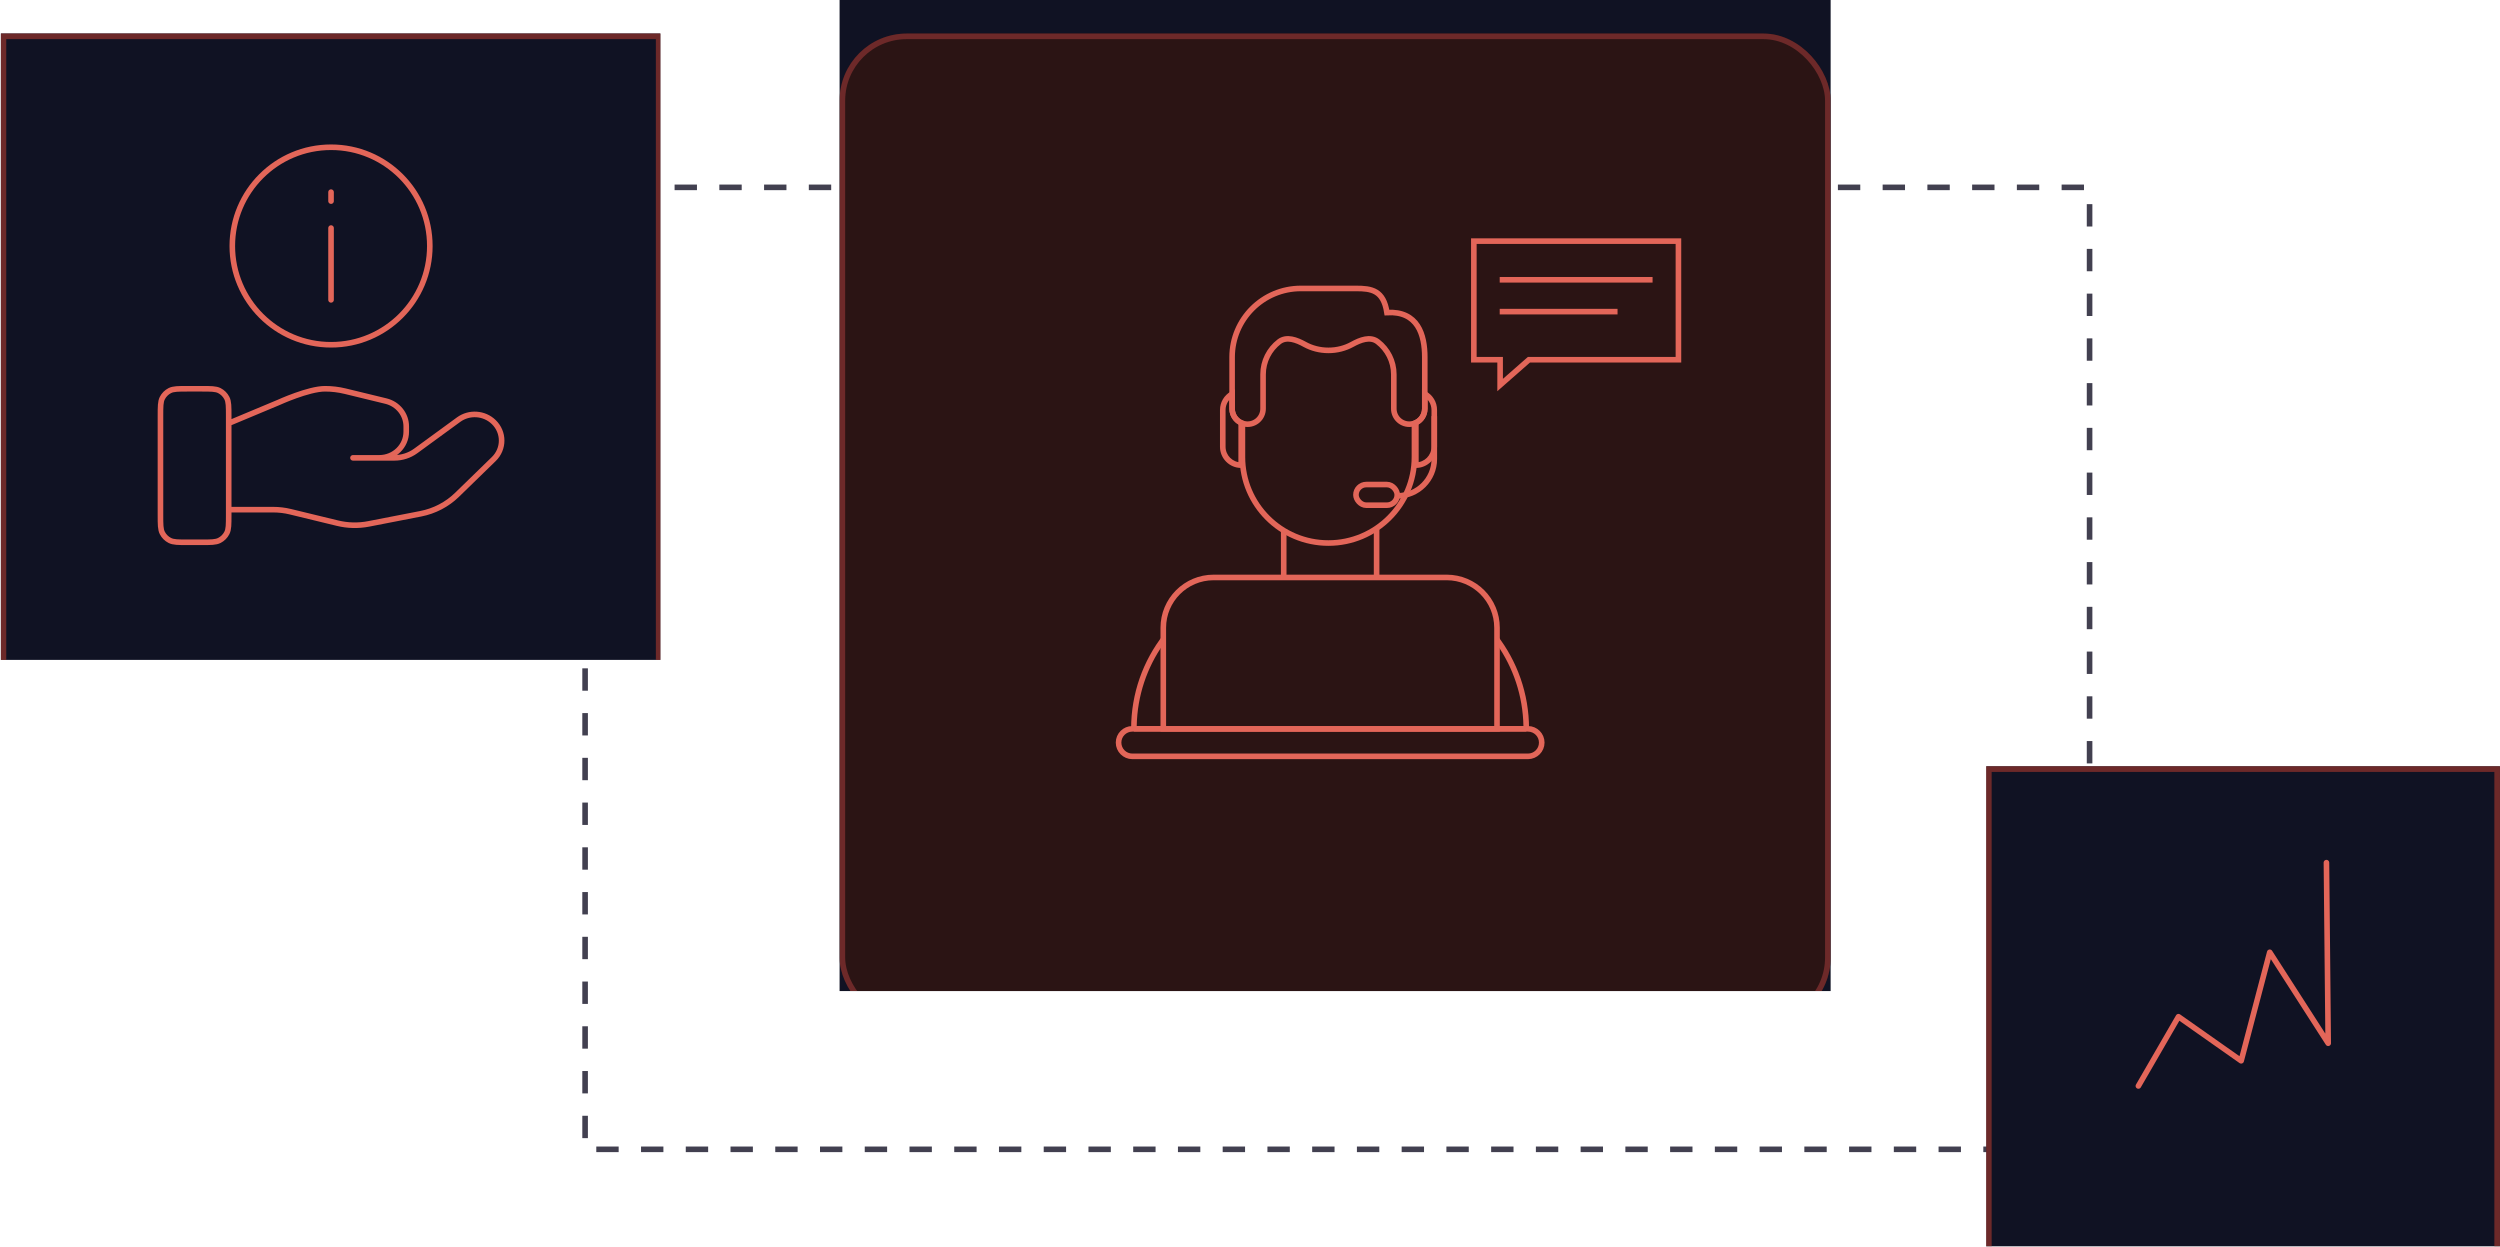 <svg width="447" height="223" viewBox="0 0 447 223" fill="none" xmlns="http://www.w3.org/2000/svg">
<rect x="104.617" y="33.5" width="269" height="172" stroke="#424050" stroke-dasharray="4 4"/>
<g clip-path="url(#clip0_8185_27084)">
<rect width="177.202" height="177.202" transform="translate(150.117)" fill="#101223"/>
<g filter="url(#filter0_dd_8185_27084)">
<rect x="150.117" width="177.202" height="177.202" rx="12" fill="#2b1414"/>
<rect x="150.617" y="0.5" width="176.202" height="176.202" rx="11.5" stroke="#6d2929"/>
</g>
<path d="M229.527 94.636L229.527 103.556M246.137 94.636V103.556" stroke="#e36659"/>
<path d="M200 132.776C200 131.417 201.102 130.315 202.461 130.315H273.204C274.563 130.315 275.664 131.417 275.664 132.776V132.776C275.664 134.135 274.563 135.236 273.204 135.236H202.461C201.102 135.236 200 134.135 200 132.776V132.776Z" stroke="#e36659"/>
<path fill-rule="evenodd" clip-rule="evenodd" d="M221.645 75.454V81.717C221.645 90.487 228.754 97.596 237.523 97.596C246.293 97.596 253.402 90.487 253.402 81.717V75.454C253.103 75.633 252.765 75.759 252.402 75.814V81.717C252.402 89.935 245.741 96.596 237.523 96.596C229.306 96.596 222.645 89.935 222.645 81.717V75.814C222.282 75.759 221.944 75.634 221.645 75.454Z" fill="#e36659"/>
<rect x="242.445" y="86.639" width="7.382" height="3.691" rx="1.845" stroke="#e36659"/>
<path d="M256.452 74.402V82.075C256.452 85.707 253.507 88.652 249.875 88.652V88.652" stroke="#e36659"/>
<path d="M220.299 70.445H220.799V69.586L220.052 70.01L220.299 70.445ZM221.921 83.171V83.671H222.421V83.171H221.921ZM221.921 75.599H222.421V75.277L222.128 75.144L221.921 75.599ZM253.159 75.584L252.946 75.131L252.659 75.266V75.584H253.159ZM253.159 83.171H252.659V83.671H253.159V83.171ZM254.748 70.426L254.99 69.989L254.248 69.579V70.426H254.748ZM220.052 70.01C218.907 70.661 218.133 71.893 218.133 73.306H219.133C219.133 72.267 219.701 71.36 220.546 70.88L220.052 70.01ZM218.133 73.306V79.883H219.133V73.306H218.133ZM218.133 79.883C218.133 81.975 219.829 83.671 221.921 83.671V82.671C220.381 82.671 219.133 81.423 219.133 79.883H218.133ZM222.421 83.171V75.599H221.421V83.171H222.421ZM222.128 75.144C221.338 74.784 220.799 73.989 220.799 73.079H219.799C219.799 74.391 220.576 75.537 221.714 76.054L222.128 75.144ZM220.799 73.079V70.445H219.799V73.079H220.799ZM252.659 75.584L252.659 83.171H253.659L253.659 75.584L252.659 75.584ZM253.159 83.671C255.251 83.671 256.947 81.975 256.947 79.883H255.947C255.947 81.423 254.699 82.671 253.159 82.671V83.671ZM256.947 79.883V73.306H255.947V79.883H256.947ZM256.947 73.306C256.947 71.877 256.156 70.633 254.99 69.989L254.506 70.864C255.366 71.34 255.947 72.255 255.947 73.306H256.947ZM254.248 70.426V73.079H255.248V70.426H254.248ZM254.248 73.079C254.248 73.978 253.721 74.766 252.946 75.131L253.372 76.036C254.488 75.51 255.248 74.376 255.248 73.079H254.248Z" fill="#e36659"/>
<path d="M220.301 63.878C220.301 57.083 225.809 51.575 232.604 51.575H242.446C245.217 51.575 247.368 51.882 247.983 55.881C253.519 55.573 254.75 59.853 254.75 63.878V73.078C254.75 74.493 253.683 75.68 252.276 75.831C250.64 76.006 249.213 74.724 249.213 73.078V66.954C249.213 64.574 248.087 62.457 246.339 61.107C245.007 60.079 243.224 60.772 241.75 61.584C240.524 62.258 239.076 62.648 237.526 62.648C235.975 62.648 234.527 62.258 233.301 61.583C231.827 60.772 230.044 60.078 228.712 61.107C226.964 62.456 225.837 64.573 225.837 66.954V73.078C225.837 74.724 224.41 76.006 222.774 75.831C221.367 75.68 220.301 74.493 220.301 73.078V63.878Z" stroke="#e36659"/>
<path fill-rule="evenodd" clip-rule="evenodd" d="M207.998 115.198C205.09 119.348 203.348 124.375 203.247 129.804H207.998V130.315H267.668V129.804H272.388C272.287 124.395 270.557 119.385 267.668 115.243V113.556C271.257 118.184 273.393 123.994 273.393 130.304H272.893V130.804H202.742V130.304H202.242C202.242 123.976 204.391 118.15 207.998 113.516V115.198ZM225.54 103.248H250.095C248.771 103.051 247.417 102.949 246.038 102.949H229.597C228.218 102.949 226.863 103.051 225.54 103.248Z" fill="#e36659"/>
<path d="M207.996 130.315H267.666V112.248C267.666 107.277 263.637 103.248 258.666 103.248H216.996C212.026 103.248 207.996 107.277 207.996 112.248V130.315Z" stroke="#e36659"/>
<path d="M273.228 64.447L268.221 68.843V64.823V64.323H267.721H263.523V43.116H300.104V64.323H281.814H273.557H273.369L273.228 64.447Z" stroke="#e36659"/>
<line x1="268.148" y1="50.026" x2="295.48" y2="50.026" stroke="#e36659"/>
<line x1="268.148" y1="55.72" x2="289.216" y2="55.72" stroke="#e36659"/>
</g>
<g clip-path="url(#clip1_8185_27084)">
<g filter="url(#filter1_dd_8185_27084)">
<rect x="355.109" y="131.026" width="91.882" height="91.882" fill="#101223"/>
<rect x="355.609" y="131.526" width="90.882" height="90.882" stroke="#6d2929"/>
</g>
<g filter="url(#filter2_d_8185_27084)">
<path d="M382.344 194.171L389.51 181.785L400.722 189.671L405.83 170.265L416.282 186.533L415.966 154.24" stroke="#e36659" stroke-linecap="round" stroke-linejoin="round"/>
</g>
</g>
<g clip-path="url(#clip2_8185_27084)">
<g filter="url(#filter3_dd_8185_27084)">
<rect x="0.117" width="118.151" height="118.151" fill="#101223"/>
<rect x="0.617" y="0.5" width="117.151" height="117.151" stroke="#6d2929"/>
</g>
<path d="M40.892 91.127H48.853C49.892 91.127 50.923 91.251 51.929 91.498L60.342 93.542C62.167 93.987 64.069 94.03 65.913 93.672L75.214 91.862C77.671 91.383 79.932 90.207 81.703 88.484L88.284 82.082C90.163 80.257 90.163 77.296 88.284 75.468C86.592 73.822 83.912 73.637 81.998 75.032L74.329 80.628C73.23 81.431 71.894 81.863 70.519 81.863H63.113L67.827 81.863C70.484 81.863 72.637 79.769 72.637 77.184V76.249C72.637 74.103 71.135 72.231 68.996 71.713L61.72 69.943C60.535 69.656 59.323 69.511 58.104 69.511C55.161 69.511 49.834 71.947 49.834 71.947L40.892 75.687M28.691 74.391L28.691 92.081C28.691 93.79 28.691 94.644 29.024 95.296C29.316 95.87 29.783 96.337 30.357 96.629C31.009 96.962 31.863 96.962 33.572 96.962H36.012C37.72 96.962 38.574 96.962 39.226 96.629C39.8 96.337 40.267 95.87 40.559 95.296C40.892 94.644 40.892 93.79 40.892 92.081V74.391C40.892 72.683 40.892 71.829 40.559 71.176C40.267 70.602 39.8 70.136 39.226 69.843C38.574 69.511 37.72 69.511 36.012 69.511L33.572 69.511C31.863 69.511 31.009 69.511 30.357 69.843C29.783 70.136 29.316 70.602 29.024 71.176C28.691 71.829 28.691 72.683 28.691 74.391Z" stroke="#e36659" stroke-linecap="round" stroke-linejoin="round"/>
<circle cx="59.194" cy="43.986" r="17.658" stroke="#e36659" stroke-linecap="round" stroke-linejoin="round"/>
<path d="M59.191 40.775V53.617" stroke="#e36659" stroke-linecap="round" stroke-linejoin="round"/>
<path d="M59.191 34.354L59.191 35.959" stroke="#e36659" stroke-linecap="round" stroke-linejoin="round"/>
</g>
<defs>
<filter id="filter0_dd_8185_27084" x="110.117" y="-36" width="257.203" height="257.202" filterUnits="userSpaceOnUse" color-interpolation-filters="sRGB">
<feFlood flood-opacity="0" result="BackgroundImageFix"/>
<feColorMatrix in="SourceAlpha" type="matrix" values="0 0 0 0 0 0 0 0 0 0 0 0 0 0 0 0 0 0 127 0" result="hardAlpha"/>
<feOffset dy="4"/>
<feGaussianBlur stdDeviation="20"/>
<feColorMatrix type="matrix" values="0 0 0 0 0 0 0 0 0 0 0 0 0 0 0 0 0 0 0.4 0"/>
<feBlend mode="normal" in2="BackgroundImageFix" result="effect1_dropShadow_8185_27084"/>
<feColorMatrix in="SourceAlpha" type="matrix" values="0 0 0 0 0 0 0 0 0 0 0 0 0 0 0 0 0 0 127 0" result="hardAlpha"/>
<feOffset dy="2"/>
<feGaussianBlur stdDeviation="2"/>
<feColorMatrix type="matrix" values="0 0 0 0 0 0 0 0 0 0 0 0 0 0 0 0 0 0 0.2 0"/>
<feBlend mode="normal" in2="effect1_dropShadow_8185_27084" result="effect2_dropShadow_8185_27084"/>
<feBlend mode="normal" in="SourceGraphic" in2="effect2_dropShadow_8185_27084" result="shape"/>
</filter>
<filter id="filter1_dd_8185_27084" x="315.109" y="95.026" width="171.883" height="171.883" filterUnits="userSpaceOnUse" color-interpolation-filters="sRGB">
<feFlood flood-opacity="0" result="BackgroundImageFix"/>
<feColorMatrix in="SourceAlpha" type="matrix" values="0 0 0 0 0 0 0 0 0 0 0 0 0 0 0 0 0 0 127 0" result="hardAlpha"/>
<feOffset dy="4"/>
<feGaussianBlur stdDeviation="20"/>
<feColorMatrix type="matrix" values="0 0 0 0 0 0 0 0 0 0 0 0 0 0 0 0 0 0 0.4 0"/>
<feBlend mode="normal" in2="BackgroundImageFix" result="effect1_dropShadow_8185_27084"/>
<feColorMatrix in="SourceAlpha" type="matrix" values="0 0 0 0 0 0 0 0 0 0 0 0 0 0 0 0 0 0 127 0" result="hardAlpha"/>
<feOffset dy="2"/>
<feGaussianBlur stdDeviation="2"/>
<feColorMatrix type="matrix" values="0 0 0 0 0 0 0 0 0 0 0 0 0 0 0 0 0 0 0.2 0"/>
<feBlend mode="normal" in2="effect1_dropShadow_8185_27084" result="effect2_dropShadow_8185_27084"/>
<feBlend mode="normal" in="SourceGraphic" in2="effect2_dropShadow_8185_27084" result="shape"/>
</filter>
<filter id="filter2_d_8185_27084" x="376.989" y="148.886" width="44.646" height="50.64" filterUnits="userSpaceOnUse" color-interpolation-filters="sRGB">
<feFlood flood-opacity="0" result="BackgroundImageFix"/>
<feColorMatrix in="SourceAlpha" type="matrix" values="0 0 0 0 0 0 0 0 0 0 0 0 0 0 0 0 0 0 127 0" result="hardAlpha"/>
<feOffset/>
<feGaussianBlur stdDeviation="2.427"/>
<feComposite in2="hardAlpha" operator="out"/>
<feColorMatrix type="matrix" values="0 0 0 0 0.933 0 0 0 0 0.471 0 0 0 0 0.424 0 0 0 0.4 0"/>
<feBlend mode="normal" in2="BackgroundImageFix" result="effect1_dropShadow_8185_27084"/>
<feBlend mode="normal" in="SourceGraphic" in2="effect1_dropShadow_8185_27084" result="shape"/>
</filter>
<filter id="filter3_dd_8185_27084" x="-39.883" y="-36" width="198.152" height="198.151" filterUnits="userSpaceOnUse" color-interpolation-filters="sRGB">
<feFlood flood-opacity="0" result="BackgroundImageFix"/>
<feColorMatrix in="SourceAlpha" type="matrix" values="0 0 0 0 0 0 0 0 0 0 0 0 0 0 0 0 0 0 127 0" result="hardAlpha"/>
<feOffset dy="4"/>
<feGaussianBlur stdDeviation="20"/>
<feColorMatrix type="matrix" values="0 0 0 0 0 0 0 0 0 0 0 0 0 0 0 0 0 0 0.4 0"/>
<feBlend mode="normal" in2="BackgroundImageFix" result="effect1_dropShadow_8185_27084"/>
<feColorMatrix in="SourceAlpha" type="matrix" values="0 0 0 0 0 0 0 0 0 0 0 0 0 0 0 0 0 0 127 0" result="hardAlpha"/>
<feOffset dy="2"/>
<feGaussianBlur stdDeviation="2"/>
<feColorMatrix type="matrix" values="0 0 0 0 0 0 0 0 0 0 0 0 0 0 0 0 0 0 0.2 0"/>
<feBlend mode="normal" in2="effect1_dropShadow_8185_27084" result="effect2_dropShadow_8185_27084"/>
<feBlend mode="normal" in="SourceGraphic" in2="effect2_dropShadow_8185_27084" result="shape"/>
</filter>
<clipPath id="clip0_8185_27084">
<rect width="177.202" height="177.202" fill="white" transform="translate(150.117)"/>
</clipPath>
<clipPath id="clip1_8185_27084">
<rect width="91.882" height="91.882" fill="white" transform="translate(355.117 131)"/>
</clipPath>
<clipPath id="clip2_8185_27084">
<rect width="118" height="118" fill="white" transform="translate(0.117)"/>
</clipPath>
</defs>
</svg>
